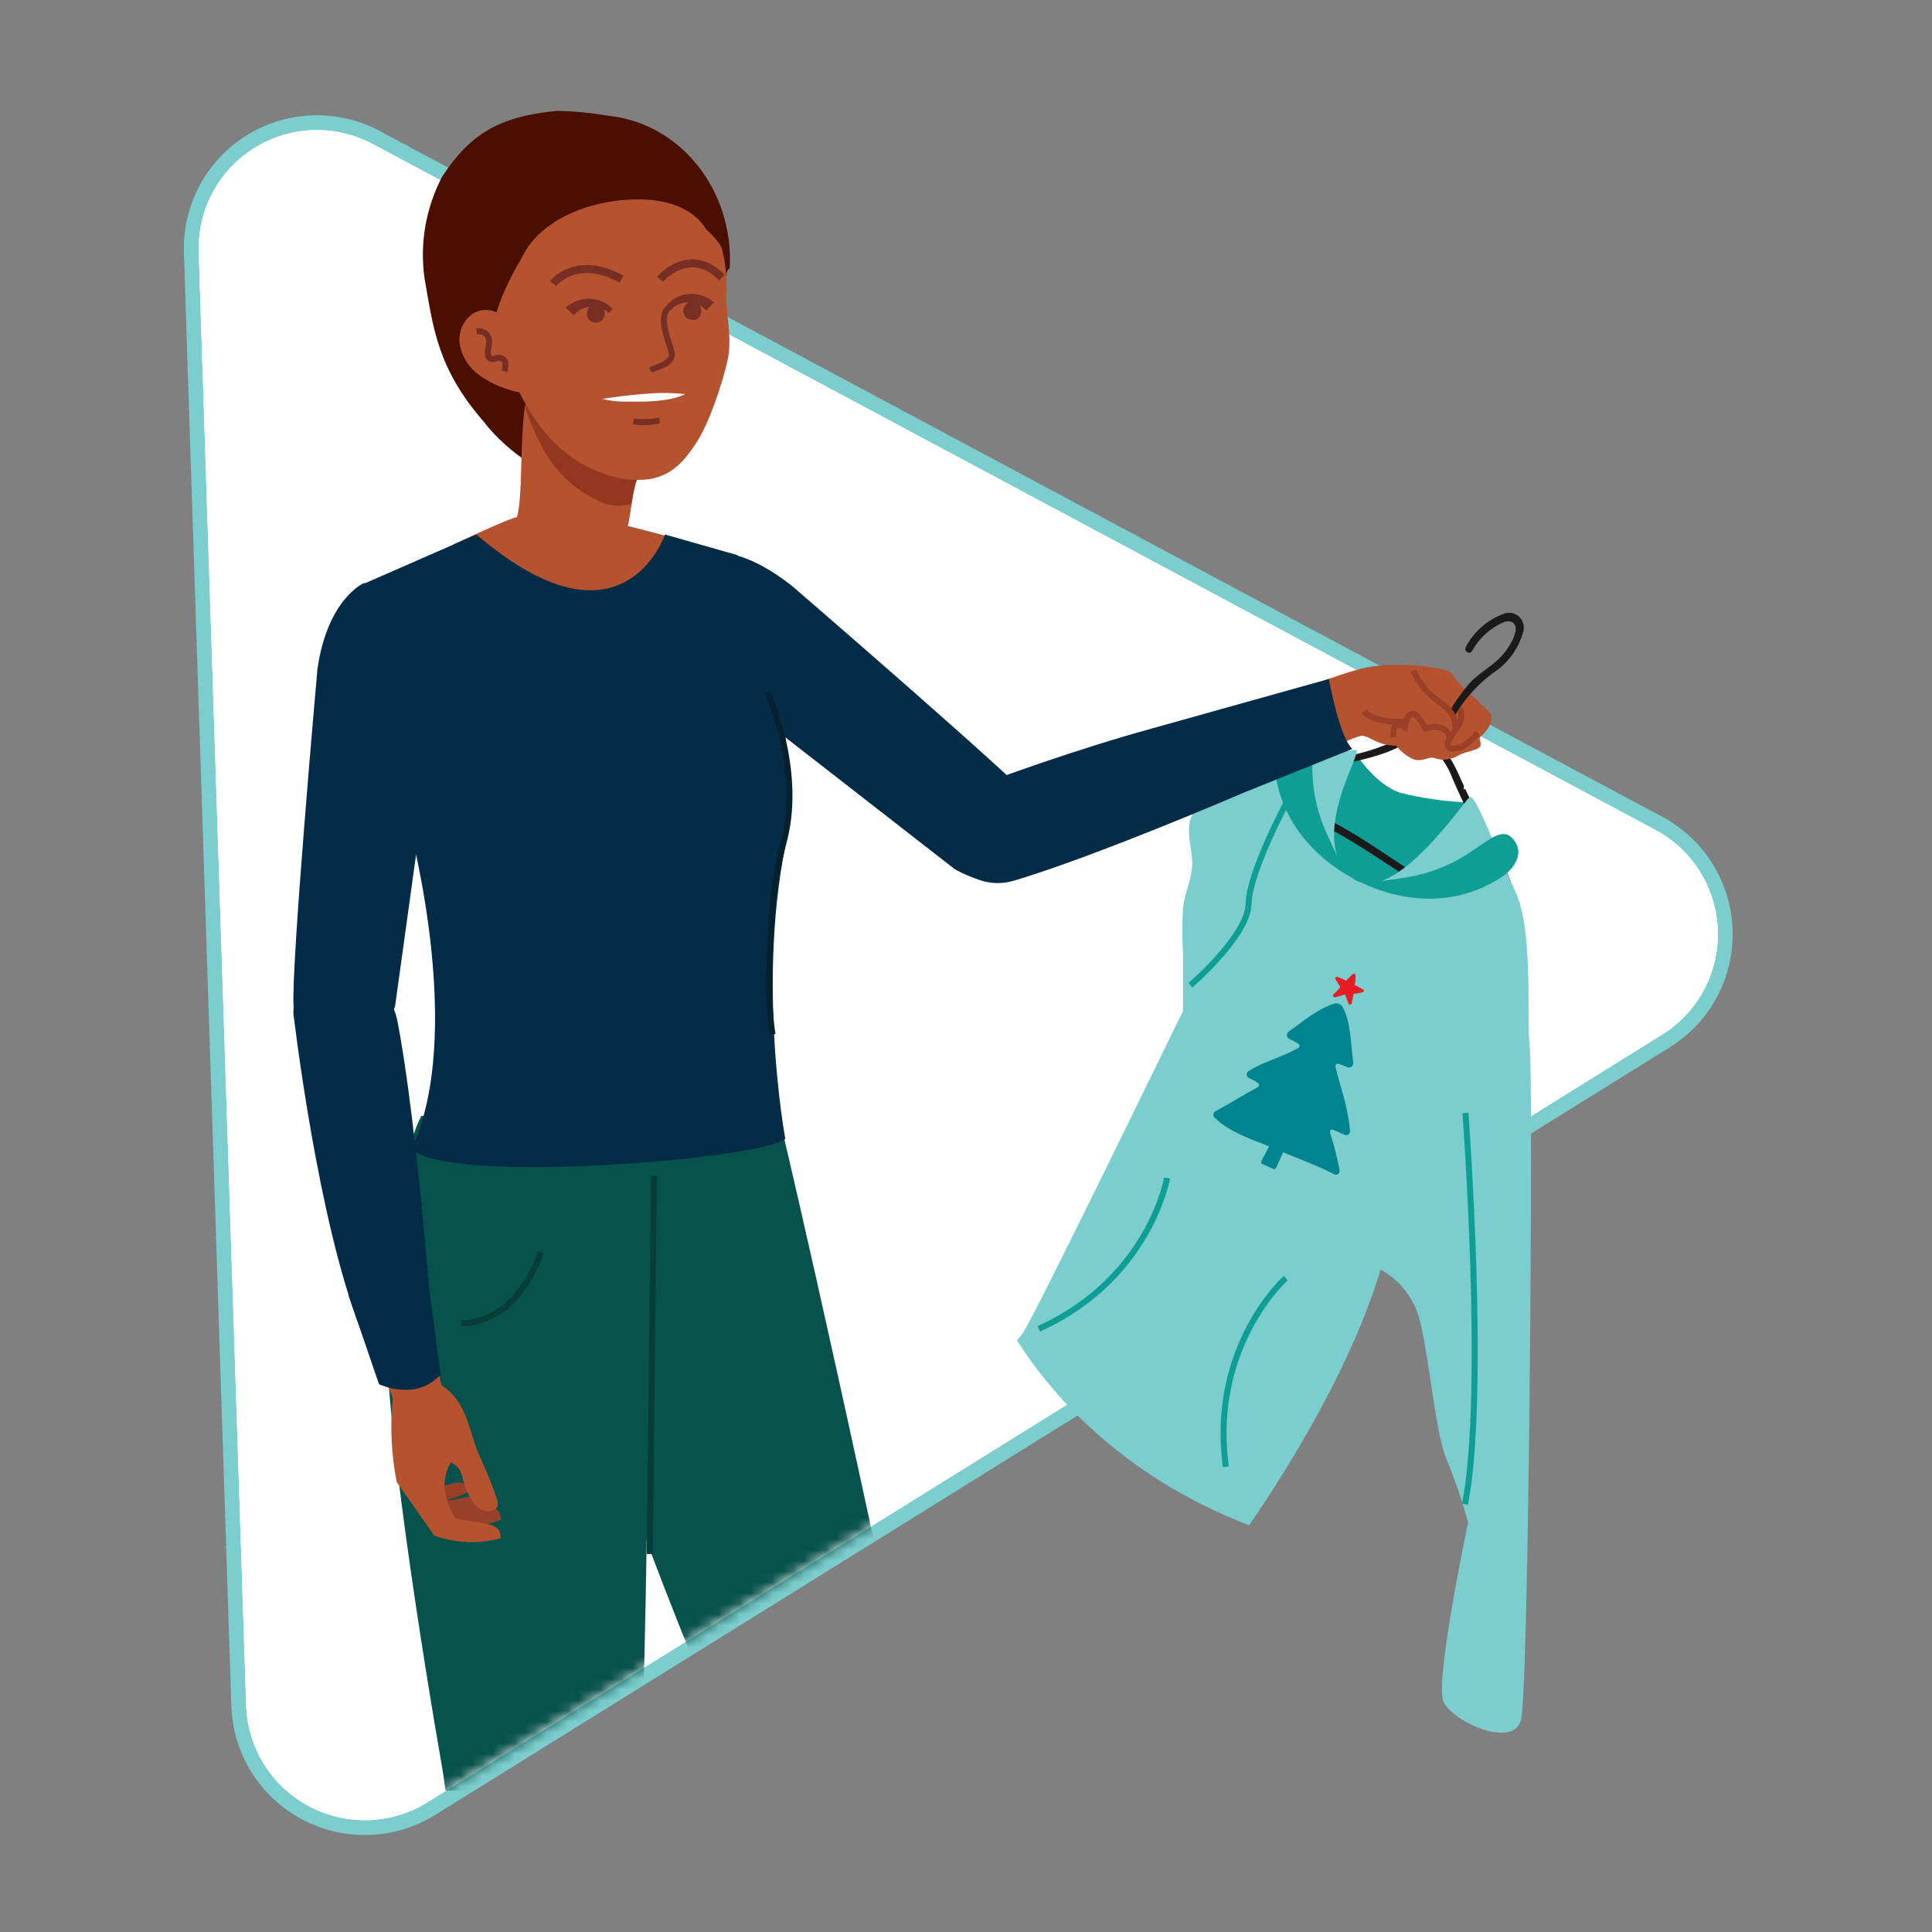 <?xml version="1.0" encoding="UTF-8"?>
<svg width="180px" height="180px" viewBox="0 0 180 180" version="1.1" xmlns="http://www.w3.org/2000/svg" xmlns:xlink="http://www.w3.org/1999/xlink">
    <rect x="0" y="0" width="180" height="180" fill="#808080" stroke="none"/>
    <title>order-your-custom-baseball-hats</title>
    <defs>
        <polygon id="path-1" points="179.971 0 179.971 179.971 0 179.971 0 0"></polygon>
        <path d="M21.393,155.995 L136.37,84.508 C139.742,82.435 141.743,78.713 141.614,74.757 C141.484,70.801 139.243,67.218 135.743,65.37 L16.343,1.524 C12.86,-0.361 8.633,-0.231 5.272,1.863 C1.91,3.957 -0.07,7.693 0.085,11.65 L4.501,146.963 C4.629,150.913 6.854,154.494 10.339,156.357 C13.824,158.22 18.038,158.082 21.393,155.995 Z" id="path-3"></path>
    </defs>
    <g id="Page-1" stroke="none" stroke-width="1" fill="none" fill-rule="evenodd">
        <g id="pf-landing-ugly-sweater-FR" transform="translate(-1016, -2005)">
            <g id="Group-3-Copy" transform="translate(160, 1919)">
                <g id="order-your-custom-baseball-hats" transform="translate(856, 86)">
                    <mask id="mask-2" fill="white">
                        <use xlink:href="#path-1"></use>
                    </mask>
                    <g id="Path"></g>
                    <g id="customer-with-received-custom-hoodie" mask="url(#mask-2)">
                        <g transform="translate(18, 10)">
                            <path d="M11.172,1.433 C13.204,1.37 15.252,1.836 17.1,2.836 L17.1,2.836 L136.496,66.681 C138.356,67.663 139.881,69.106 140.959,70.828 C142.036,72.551 142.666,74.554 142.735,76.655 C142.803,78.757 142.306,80.797 141.344,82.586 C140.381,84.376 138.954,85.915 137.165,87.015 L137.165,87.015 L22.189,158.502 C20.406,159.61 18.396,160.201 16.368,160.268 C14.341,160.334 12.296,159.876 10.445,158.886 C8.594,157.897 7.077,156.451 6.006,154.728 C4.936,153.005 4.311,151.004 4.243,148.907 L4.243,148.907 L-0.173,13.598 C-0.255,11.496 0.229,9.452 1.181,7.656 C2.133,5.859 3.552,4.31 5.338,3.198 C7.124,2.085 9.14,1.495 11.172,1.433 Z" id="Path" stroke="#7CCDCD" stroke-width="1.38" fill="#FFFFFF" fill-rule="nonzero"></path>
                            <path d="M122.568,70.736 C122.568,70.736 123.333,70.205 123.395,69.861 C123.395,69.861 125.255,65.28 120.488,63.11 C120.488,63.11 113.475,59.038 108.336,59.865 C103.197,60.692 122.568,70.736 122.568,70.736 Z" id="Path" stroke="none" fill="#7CCDCD" fill-rule="nonzero"></path>
                            <g id="Group" stroke="none" stroke-width="1" fill="none" fill-rule="evenodd" transform="translate(0.431, 1.921)">
                                <mask id="mask-4" fill="white">
                                    <use xlink:href="#path-3"></use>
                                </mask>
                                <use id="Path" fill="#FFFFFF" fill-rule="nonzero" xlink:href="#path-3"></use>
                                <path d="M67.914,154.789 L55.438,154.858 L54.949,154.858 L50.891,154.858 C48.391,148.224 45.167,140.501 42.542,133.592 C42.191,132.669 41.853,131.766 41.522,130.878 C40.248,127.552 39.172,124.155 38.298,120.703 C35.543,108.674 37.699,92.113 37.699,92.113 L54.019,91.562 C54.019,91.562 58.814,111.409 67.914,154.789 Z" id="Path" fill="#08524D" fill-rule="nonzero" mask="url(#mask-4)"></path>
                                <path d="M41.908,122.218 C41.908,122.218 41.874,138.063 41.219,154.913 C34.468,154.913 28.13,154.913 23.074,154.913 C22.971,154.093 22.874,153.37 22.764,152.771 C21.014,142.809 17.142,118.581 17.59,110.645 C17.962,104.224 18.823,95.971 20.821,92.044 L20.821,92.044 L37.665,92.162 L37.665,92.162 L38.643,95.33 L41.908,122.218 Z" id="Path" fill="#08524D" fill-rule="nonzero" mask="url(#mask-4)"></path>
                            </g>
                            <path d="M45.88,42.429 C45.88,42.429 48.912,39.178 55.801,44.599 C55.801,44.599 77.019,62.889 79.264,65.583 C81.51,68.276 77.776,74.897 70.922,70.956 L53.83,57.654 C53.83,57.654 45.75,52.68 44.875,49.27 C44,45.86 44.255,44.84 45.88,42.429 Z" id="Path" stroke="none" fill="#042C47" fill-rule="nonzero"></path>
                            <path d="M108.308,60.21 C108.308,60.21 110.154,63.158 112.538,63.881 C114.57,64.382 116.647,64.675 118.738,64.756 C118.738,64.756 117.429,71.983 113.482,73.223 C109.534,74.463 104.023,69.634 104.023,69.634 L108.308,60.21 Z" id="Path" stroke="none" fill="#0E9E94" fill-rule="nonzero"></path>
                            <path d="M123.347,74.098 C123.157,73.325 122.915,72.565 122.623,71.824 C121.999,70.306 121.283,68.827 120.481,67.395 C119.627,65.81 118.814,64.219 118.091,62.572 C117.457,61.126 116.747,59.72 115.397,58.818 C115.266,58.725 115.084,58.756 114.991,58.887 C114.897,59.018 114.928,59.2 115.059,59.293 C116.106,60.188 116.901,61.339 117.367,62.634 C117.911,63.868 118.469,65.087 119.096,66.286 C120.474,68.848 121.983,71.383 122.665,74.229 C122.83,74.917 123.285,76.192 122.052,75.93 C121.332,75.703 120.639,75.398 119.985,75.021 C118.633,74.35 117.316,73.612 116.038,72.809 C113.537,71.259 111.133,69.558 108.618,67.987 C107.282,67.157 105.902,66.398 104.485,65.714 C103.024,65.025 101.426,64.481 100.386,63.186 C100.372,63.14 100.346,63.099 100.31,63.068 C100.186,62.951 100.069,62.82 99.952,62.696 L100.241,62.634 L102.081,62.242 L105.759,61.456 C107.909,60.995 110.092,60.644 112.097,59.707 C112.27,59.625 112.344,59.418 112.262,59.245 C112.181,59.072 111.974,58.998 111.801,59.08 C109.197,60.334 106.145,60.692 103.334,61.312 L101.157,61.78 C100.57,61.818 99.993,61.95 99.449,62.173 C98.863,62.552 99.346,63.062 99.752,63.385 C99.754,63.457 99.778,63.527 99.821,63.585 C100.756,64.639 101.94,65.442 103.266,65.92 C104.896,66.664 106.481,67.504 108.012,68.435 C110.954,70.219 113.751,72.245 116.706,74.001 C118.095,74.833 119.533,75.581 121.011,76.24 C121.797,76.585 123.312,77.28 123.595,75.958 C123.642,75.327 123.558,74.694 123.347,74.098 L123.347,74.098 Z" id="Path" stroke="none" fill="#1A1A1A" fill-rule="nonzero"></path>
                            <path d="M124.525,87.6 C124.194,85.299 124.924,76.626 123.147,72.982 C121.37,69.337 119.468,63.799 118.903,64.274 C118.339,64.749 111.463,74.952 107.833,71.666 C103.796,68.015 109.045,59.955 108.35,59.865 C107.645,59.909 106.949,60.05 106.283,60.285 C104.871,60.623 103.472,60.974 102.067,61.36 C100.517,61.773 98.974,62.2 97.437,62.662 C96.779,62.826 96.13,63.029 95.495,63.268 C94.686,63.694 94.004,64.326 93.518,65.101 C93.181,65.565 92.946,66.096 92.829,66.658 C92.588,67.925 93.104,69.22 93.077,70.509 C93.042,71.886 92.388,73.188 92.216,74.566 C92.136,76 92.136,77.438 92.216,78.872 C92.216,80.642 92.216,82.413 92.216,84.183 C92.216,84.183 78.272,112.889 77.294,114.198 C77.191,114.329 77.012,114.557 76.757,114.887 C79.753,119.62 86.25,127.439 98.381,132.11 C102.515,126.075 108.026,116.954 110.63,108.274 C112.594,109.366 113.972,111.274 114.391,113.482 C115.28,117.395 115.769,123.726 116.823,126.089 C117.587,127.967 118.243,129.887 118.786,131.841 C118.786,131.841 115.611,146.776 116.506,148.595 C117.402,150.414 122.954,152.976 123.705,150.248 C124.456,147.52 124.856,89.901 124.525,87.6 Z" id="Path" stroke="none" fill="#7CCDCD" fill-rule="nonzero"></path>
                            <g id="Christmas_cliparts_Outline_B-13" stroke="none" stroke-width="1" fill="none" fill-rule="evenodd" transform="translate(104.113, 89.877) rotate(26) translate(-104.113, -89.877) translate(97.613, 79.877)">
                                <path d="M7.635,1.068 L7.62,1.022 C7.606,0.976 7.564,0.945 7.517,0.943 L6.64,0.914 C6.611,0.809 6.561,0.637 6.514,0.51 C6.471,0.396 6.322,0.078 6.315,0.063 C6.296,0.025 6.257,-0 6.214,-4.978499e-07 C6.09,-4.978499e-07 6.082,-4.978499e-07 6.049,0.033 C6.037,0.044 6.028,0.059 6.023,0.075 C6.013,0.102 5.812,0.671 5.729,0.909 C5.626,0.909 5.48,0.909 5.398,0.909 L5.324,0.914 C5.194,0.922 4.978,0.936 4.877,0.934 C4.845,0.934 4.815,0.947 4.793,0.97 C4.77,0.996 4.738,1.036 4.738,1.036 C4.718,1.061 4.71,1.094 4.716,1.126 C4.722,1.158 4.741,1.185 4.769,1.201 L5.529,1.694 C5.493,1.8 5.441,1.955 5.426,2.014 C5.375,2.202 5.31,2.386 5.232,2.565 C5.213,2.607 5.221,2.656 5.254,2.689 L5.319,2.756 C5.34,2.778 5.369,2.79 5.399,2.79 C5.407,2.791 5.414,2.791 5.422,2.79 C5.443,2.786 5.463,2.775 5.478,2.76 C5.57,2.686 5.846,2.449 5.908,2.388 L5.982,2.317 C6.045,2.255 6.137,2.168 6.206,2.1 L6.896,2.742 C6.933,2.776 6.99,2.781 7.032,2.754 C7.085,2.72 7.123,2.695 7.132,2.642 C7.136,2.626 7.136,2.609 7.132,2.593 C7.097,2.466 7.026,2.206 6.979,2.011 C6.979,2.011 6.932,1.826 6.892,1.695 C7.008,1.634 7.12,1.565 7.228,1.49 C7.348,1.402 7.588,1.198 7.601,1.192 C7.637,1.162 7.651,1.112 7.635,1.068 L7.635,1.068 Z M6.922,2.671 C6.923,2.677 6.925,2.682 6.928,2.687 C6.925,2.682 6.923,2.677 6.922,2.671 L6.922,2.671 Z" id="Shape" fill="#E71C24" fill-rule="nonzero"></path>
                                <path d="M12.923,17.028 C12.2,16.075 11.44,15.141 10.6,14.294 C10.54,14.231 10.521,14.138 10.553,14.056 C10.585,13.975 10.662,13.92 10.75,13.915 C11.134,13.902 11.523,13.885 11.908,13.873 C12.036,13.868 12.151,13.796 12.211,13.684 C12.272,13.572 12.268,13.436 12.201,13.327 C10.847,11.103 9.618,10.115 8.356,8.536 C8.308,8.473 8.296,8.389 8.325,8.316 C8.355,8.242 8.421,8.19 8.499,8.178 C8.783,8.133 9.07,8.106 9.358,8.099 C9.505,8.094 9.637,8.011 9.704,7.881 C9.772,7.751 9.764,7.595 9.683,7.473 C8.382,5.494 7.851,4.26 6.564,3.279 C6.276,3.061 5.871,3.093 5.62,3.353 C4.428,4.587 3.839,5.988 3.012,7.509 C2.943,7.636 2.947,7.789 3.022,7.912 C3.097,8.035 3.232,8.109 3.376,8.106 C3.692,8.097 4.009,8.107 4.324,8.136 C4.401,8.145 4.468,8.193 4.5,8.264 C4.533,8.334 4.527,8.416 4.485,8.481 C3.432,10.024 2.087,11.076 1.253,12.478 C1.186,12.591 1.185,12.731 1.252,12.844 C1.318,12.957 1.441,13.025 1.572,13.021 C1.896,13.012 2.22,13.028 2.541,13.069 C2.619,13.079 2.685,13.129 2.717,13.2 C2.748,13.272 2.74,13.355 2.695,13.419 C1.885,14.54 0.942,16.049 0.126,17.188 C0.059,17.28 0.041,17.398 0.075,17.506 C0.11,17.615 0.194,17.7 0.302,17.736 C2.053,18.348 4.152,18.062 6.058,17.927 L6.009,19.417 C5.999,19.488 6.013,19.56 6.047,19.622 C6.094,19.669 6.161,19.69 6.227,19.678 L7.263,19.649 C7.34,19.657 7.418,19.63 7.473,19.575 C7.528,19.506 7.528,19.4 7.524,19.304 L7.466,17.848 C9.186,17.738 10.907,17.556 12.624,17.608 C12.765,17.615 12.896,17.539 12.96,17.414 C13.025,17.289 13.01,17.138 12.923,17.028 Z" id="Path" fill="#008490" fill-rule="nonzero"></path>
                            </g>
                            <path d="M103.024,54.347 C103.024,54.347 99.89,55.036 100.4,58.157 C100.909,61.277 101.908,62.001 101.908,62.001 C101.908,62.001 108.108,58.425 108.963,58.556 C109.817,58.687 110.285,59.431 112.076,59.479 C112.509,60.029 113.07,60.464 113.709,60.747 C114.57,61.036 115.183,60.402 115.693,60.644 C116.424,60.882 117.223,60.786 117.877,60.382 C118.649,59.948 119.909,59.927 119.944,59.404 C119.978,58.88 119.661,58.832 120.054,58.529 C120.447,58.225 121.308,57.089 120.846,56.462 C120.385,55.835 117.622,53.569 117.353,52.831 C117.085,52.094 111.601,51.571 108.846,52.287 C106.86,52.837 104.914,53.526 103.024,54.347 L103.024,54.347 Z" id="Path" stroke="none" fill="#B55331" fill-rule="nonzero"></path>
                            <path d="M15.907,44.324 C15.907,44.324 12.517,45.743 11.573,52.356 C11.573,52.356 9.087,80.263 9.355,83.756 C9.624,87.249 17.622,87.249 18.807,83.756 L22.045,60.375 C22.045,60.375 24.38,51.171 22.637,48.119 C21.19,45.787 18.651,44.356 15.907,44.324 L15.907,44.324 Z" id="Path" stroke="none" fill="#042C47" fill-rule="nonzero"></path>
                            <path d="M122.065,47.196 C120.557,47.763 119.309,48.863 118.559,50.289 C118.359,50.675 118.938,51.04 119.151,50.648 C119.801,49.464 120.823,48.527 122.059,47.982 C122.789,47.685 123.374,48.085 123.188,48.891 C123.1,49.228 122.968,49.552 122.796,49.855 C122.478,50.452 122.063,50.992 121.569,51.454 C120.688,52.273 119.634,52.831 118.814,53.768 C118.138,54.567 117.537,55.424 117.016,56.331 C117.16,56.512 117.291,56.703 117.409,56.903 L117.409,56.903 C118.323,55.267 119.572,53.842 121.073,52.721 C122.454,51.844 123.46,50.487 123.898,48.912 C124.072,48.399 123.93,47.833 123.535,47.463 C123.14,47.093 122.565,46.989 122.065,47.196 L122.065,47.196 Z" id="Path" stroke="none" fill="#1A1A1A" fill-rule="nonzero"></path>
                            <path d="M21.962,128.672 C23.498,128.796 25.2,127.17 25.654,128.975 C24.181,129.775 22.497,130.1 20.832,129.905 L21.962,128.672 Z" id="Path" stroke="none" fill="#994028" fill-rule="nonzero"></path>
                            <path d="M22.892,129.76 C24.842,130.091 26.846,128.314 27.232,130.663 C25.382,131.476 23.318,131.67 21.349,131.214 L22.892,129.76 Z" id="Path" stroke="none" fill="#994028" fill-rule="nonzero"></path>
                            <path d="M23.953,130.56 C25.868,131.035 28.479,129.237 28.686,131.607 C26.636,132.348 24.409,132.451 22.3,131.903 L23.953,130.56 Z" id="Path" stroke="none" fill="#994028" fill-rule="nonzero"></path>
                            <path d="M21.252,111.856 L23.14,119.048 L24.001,126.24 C23.133,127.756 23.209,129.471 24.428,131.441 C26.633,132.048 28.768,131.669 28.624,133.315 C26.594,133.87 24.443,133.784 22.465,133.067 L18.958,128.073 C18.452,125.496 18.331,122.859 18.6,120.247 L15.955,113.813 L21.252,111.856 Z" id="Path" stroke="none" fill="#B55331" fill-rule="nonzero"></path>
                            <path d="M24.001,126.24 C25.262,126.929 24.848,127.473 25.579,129.106 C26.646,131.483 28.334,130.863 28.383,130.194 C28.431,129.526 26.832,125.972 26.832,125.972 C25.641,123.595 25.744,120.784 23.14,119.048 C22.231,120.812 23.422,123.512 24.001,126.24 Z" id="Path" stroke="none" fill="#B55331" fill-rule="nonzero"></path>
                            <path d="M14.467,110.657 L17.312,118.965 C17.312,118.965 20.798,120.626 23.05,118.042 L21.983,110.017 L14.467,110.657 Z" id="Path" stroke="none" fill="#042C47" fill-rule="nonzero"></path>
                            <path d="M108.157,71.866 C108.157,71.866 100.703,68.483 100.696,60.278 C100.696,60.278 100.772,57.778 102.666,57.709 C104.561,57.64 104.189,59.369 104.278,62.076 C104.351,64.044 104.82,65.977 105.656,67.76 C106.407,69.475 107.468,71.583 108.157,71.866 Z" id="Path" stroke="none" fill="#0E9E94" fill-rule="nonzero"></path>
                            <path d="M107.991,59.776 C106.765,58.618 105.808,53.259 105.808,53.259 L89.336,57.867 L89.336,57.867 C82.178,59.838 75.028,62.448 71.638,63.737 C70.453,64.188 69.74,65.402 69.923,66.658 L70.254,68.931 C70.305,69.306 70.437,69.665 70.639,69.985 C71.922,71.874 74.282,72.711 76.467,72.052 C82.289,70.309 91.589,66.54 98.037,63.785 L98.037,63.785 L107.991,59.776 Z" id="Path" stroke="none" fill="#042C47" fill-rule="nonzero"></path>
                            <path d="M118.566,62.304 L118.352,63.558 L119.682,62.869 C119.379,62.69 119.007,62.51 118.566,62.304 Z" id="Path" stroke="none" fill="#FFFFFF" fill-rule="nonzero"></path>
                            <path d="M108.405,71.99 C108.405,71.99 115.431,76.192 122.183,71.528 C122.183,71.528 124.194,70.04 123.168,68.442 C122.141,66.844 120.936,68.132 118.662,69.606 C117.002,70.664 115.147,71.381 113.206,71.714 C111.346,72.045 109.004,72.334 108.405,71.99 Z" id="Path" stroke="none" fill="#0E9E94" fill-rule="nonzero"></path>
                            <path d="M49.745,15.287 C49.649,15.693 49.559,16.099 49.47,16.506 C48.609,20.247 47.623,24.029 45.874,27.466 C44.2,30.759 41.582,33.825 37.752,34.438 C35.613,34.791 33.418,34.382 31.551,33.281 C29.779,32.194 28.22,30.793 26.95,29.147 C22.678,24.187 22.341,20.336 21.556,15.955 C21.09,12.686 21.669,9.354 23.209,6.434 C25.785,2.542 28.41,0.84 33.956,0.324 C35.524,0.364 37.087,0.516 38.633,0.778 C45.419,1.467 50.393,7.75 49.986,15.025 C49.868,15.068 49.778,15.165 49.745,15.287 Z" id="Path" stroke="none" fill="#4A0F00" fill-rule="nonzero"></path>
                            <path d="M24.249,40.714 C24.249,40.714 29.76,38.144 30.16,38.179 C30.725,36.277 30.401,31.483 30.918,27.694 L41.396,34.583 C40.989,35.368 40.707,38.31 40.486,39.005 C42.491,39.494 45.784,40.383 45.929,40.48 C45.612,43.586 42.987,48.519 34.769,48.65 C26.998,48.774 24.249,40.714 24.249,40.714 Z" id="Path" stroke="none" fill="#B55331" fill-rule="nonzero"></path>
                            <path d="M37.731,36.656 C36.589,36.123 35.544,35.404 34.638,34.527 C33.759,33.673 33.028,32.679 32.475,31.586 C31.835,30.39 31.307,29.138 30.897,27.845 L30.897,27.694 L41.375,34.583 C41.093,35.341 40.91,36.133 40.831,36.939 C39.801,37.26 38.686,37.158 37.731,36.656 L37.731,36.656 Z" id="Path" stroke="none" fill="#93381F" fill-rule="nonzero"></path>
                            <path d="M33.604,10.891 C35.4,10.146 37.261,9.569 39.164,9.169 C41.919,8.522 44.034,8.48 46.528,10.058 C47.127,10.967 48.919,12.083 49.284,13.254 C49.642,14.688 49.77,16.169 49.663,17.643 C49.663,19.2 50.207,21.556 49.821,23.402 C49.373,25.53 48.119,29.319 46.941,31.145 C45.763,32.971 44.606,34.3 42.477,34.645 C41.102,34.817 39.706,34.656 38.406,34.176 C34.576,32.909 32.206,30.139 30.373,26.529 C29.561,24.945 28.135,23.085 27.907,21.308 C27.632,19.2 30.897,12.097 33.604,10.891 Z" id="Path" stroke="none" fill="#B55331" fill-rule="nonzero"></path>
                            <path d="M48.526,13.661 C48.168,9.955 44.799,8.15 39.825,8.659 C34.851,9.169 30.697,11.87 30.181,15.548 C29.664,19.227 35.175,21.748 40.149,21.266 C45.123,20.784 48.912,17.367 48.526,13.661 Z" id="Path" stroke="none" fill="#B55331" fill-rule="nonzero"></path>
                            <path d="M29.264,20.577 C29.265,20.176 29.11,19.79 28.83,19.503 C28.025,18.738 26.785,18.665 25.896,19.33 C25.05,20.026 24.651,21.127 24.855,22.203 C25.074,23.263 25.668,24.207 26.529,24.862 C27.39,25.506 28.358,25.991 29.388,26.295 C29.811,26.446 30.251,26.543 30.697,26.584 L29.264,20.577 Z" id="Path" stroke="none" fill="#B55331" fill-rule="nonzero"></path>
                            <path d="M26.385,39.798 L16.051,44.324 C16.051,44.324 19.909,58.522 20.254,67.443 C20.254,67.443 25.317,86.518 20.35,96.99 L20.35,96.99 C22.906,100.386 52.563,98.113 55.167,96.115 C55.167,96.115 52.363,81.014 55.435,67.574 C55.435,67.574 56.565,60.086 53.114,50.751 L50.675,41.713 L43.958,39.798 C43.958,39.798 40.046,51.488 26.385,39.798 Z" id="Path" stroke="none" fill="#042C47" fill-rule="nonzero"></path>
                            <path d="M11.126,81.744 C9.932,82.173 9.197,83.373 9.355,84.631 C10.147,90.914 12.751,109.259 17.05,117.009 C17.665,118.112 18.926,118.687 20.163,118.428 C21.399,118.169 22.323,117.136 22.444,115.879 C22.444,115.838 22.444,115.797 22.444,115.755 C22.444,115.714 20.942,94.861 19,85.003 C18.538,82.77 16.68,81.096 14.412,80.87 C14.035,80.834 13.656,80.886 13.303,81.021 L11.126,81.744 Z" id="Path" stroke="none" fill="#042C47" fill-rule="nonzero"></path>
                            <path d="M32.378,106.669 C32.378,106.669 30.456,113.199 24.979,113.296" id="Path" stroke="#063D38" stroke-width="0.558" fill="none"></path>
                            <line x1="42.932" y1="99.525" x2="42.532" y2="134.783" id="Path" stroke="#063D38" stroke-width="0.558" fill="none"></line>
                            <path d="M53.513,54.485 C53.513,54.485 56.703,61.532 55.105,68.07 C54.584,70.01 54.22,71.989 54.016,73.987 C53.72,77.632 53.431,83.088 53.975,86.388" id="Path" stroke="#052130" stroke-width="0.558" fill="none"></path>
                            <path d="M118.531,93.69 C118.531,93.69 120.502,119.93 118.49,130.146" id="Path" stroke="#0E9E94" stroke-width="0.558" fill="none"></path>
                            <path d="M90.734,99.752 C90.734,99.752 89.122,109.142 78.775,113.806" id="Path" stroke="#0E9E94" stroke-width="0.558" fill="none"></path>
                            <path d="M104.98,110.838 C104.98,110.838 103.368,120.228 93.021,124.892" id="Path-Copy" stroke="#0E9E94" stroke-width="0.558" fill="none" transform="translate(99.001, 117.865) scale(-1, 1) rotate(-58) translate(-99.001, -117.865) "></path>
                            <path d="M101.867,64.791 C101.867,64.791 98.388,71.239 98.326,74.215 C98.264,77.191 92.905,81.793 92.905,81.793" id="Path" stroke="#0E9E94" stroke-width="0.558" fill="none"></path>
                            <path d="M109.1,56.297 C109.1,56.297 109.906,57.371 112.889,57.254" id="Path" stroke="#9B3F27" stroke-width="0.558" fill="none"></path>
                            <path d="M111.828,58.687 C111.828,58.687 111.574,56.923 112.889,57.764 C112.889,57.764 113.234,54.85 114.798,57.881 C114.798,57.881 116.603,57.192 117.03,58.687" id="Path" stroke="#9B3F27" stroke-width="0.558" fill="none"></path>
                            <path d="M113.668,52.487 C114.207,53.687 115.071,54.713 116.162,55.449 C117.939,56.613 117.581,58.046 117.581,58.046" id="Path" stroke="#9B3F27" stroke-width="0.558" fill="none"></path>
                            <path d="M117.953,56.042 C117.953,56.042 118.325,56.269 118.035,57.33 C118.104,57.378 117.05,58.604 116.906,59.183 C116.906,59.183 116.623,60.113 118.159,59.596 C118.74,59.261 119.255,58.825 119.682,58.308" id="Path" stroke="#9B3F27" stroke-width="0.558" fill="none"></path>
                            <path d="M38.096,27.163 L40.032,26.894 C40.672,26.819 41.313,26.757 41.954,26.702 C42.594,26.646 43.242,26.605 43.89,26.612 C44.543,26.612 45.196,26.648 45.846,26.722 C45.241,26.997 44.597,27.178 43.938,27.26 C43.294,27.351 42.645,27.403 41.995,27.418 C41.348,27.418 40.7,27.418 40.046,27.418 C39.388,27.405 38.734,27.319 38.096,27.163 L38.096,27.163 Z" id="Path" stroke="none" fill="#FFFFFF" fill-rule="nonzero"></path>
                            <path d="M46.528,18.111 C46.24,18.1 45.967,18.241 45.808,18.481 C45.649,18.722 45.627,19.028 45.75,19.289 C45.795,19.418 45.87,19.534 45.97,19.627 C46.092,19.71 46.231,19.766 46.376,19.792 C46.513,19.823 46.654,19.823 46.79,19.792 C47.006,19.727 47.181,19.567 47.265,19.358 C47.351,19.15 47.365,18.92 47.306,18.704 C47.306,18.655 47.265,18.593 47.238,18.524 C47.11,18.267 46.835,18.116 46.549,18.146 L46.528,18.111 Z" id="Path" stroke="none" fill="#772F23" fill-rule="nonzero"></path>
                            <path d="M37.483,18.387 C37.762,18.378 38.026,18.509 38.188,18.736 C38.35,18.963 38.388,19.256 38.289,19.516 C38.251,19.645 38.18,19.762 38.082,19.854 C37.961,19.941 37.822,20.002 37.676,20.033 C37.54,20.064 37.398,20.064 37.262,20.033 C37.045,19.973 36.866,19.819 36.773,19.613 C36.688,19.405 36.672,19.176 36.725,18.958 C36.725,18.91 36.759,18.848 36.787,18.779 C36.909,18.513 37.185,18.353 37.476,18.38 L37.483,18.387 Z" id="Path" stroke="none" fill="#772F23" fill-rule="nonzero"></path>
                            <path d="M44.585,18.497 C42.815,19.324 44.806,22.548 44.585,23.216 C44.289,24.036 43.118,24.16 42.615,24.504" id="Path" stroke="#772F23" stroke-width="0.558" fill="none"></path>
                            <path d="M44.158,18.4 C44.687,17.804 45.429,17.438 46.225,17.381 C47.065,17.336 47.889,17.623 48.519,18.18 L47.796,18.924 C47.397,18.478 46.836,18.21 46.239,18.18 C45.608,18.148 44.991,18.368 44.523,18.793 L44.158,18.4 Z" id="Path" stroke="none" fill="#772F23" fill-rule="nonzero"></path>
                            <path d="M38.723,19.151 C38.242,18.74 37.618,18.534 36.987,18.58 C36.391,18.628 35.839,18.91 35.451,19.365 L34.707,18.676 C35.322,18.104 36.14,17.799 36.98,17.829 C37.786,17.86 38.546,18.21 39.095,18.8 L38.723,19.151 Z" id="Path" stroke="none" fill="#772F23" fill-rule="nonzero"></path>
                            <path d="M41.01,29.264 C41.824,29.373 42.651,29.342 43.456,29.175" id="Path" stroke="#772F23" stroke-width="0.558" fill="none"></path>
                            <path d="M33.529,16.423 C33.529,16.423 35.65,13.668 39.915,16.01" id="Path" stroke="#772F23" stroke-width="0.744" fill="none"></path>
                            <path d="M43.483,16.024 C43.483,16.024 46.239,12.786 49.263,15.872" id="Path" stroke="#772F23" stroke-width="0.744" fill="none"></path>
                            <path d="M26.398,20.853 C26.398,20.853 27.866,20.694 27.521,22.306 C27.177,23.918 28.245,23.36 28.245,23.36 C28.245,23.36 29.485,23.099 28.975,24.607" id="Path" stroke="#772F23" stroke-width="0.558" fill="none"></path>
                        </g>
                    </g>
                </g>
            </g>
        </g>
    </g>
</svg>